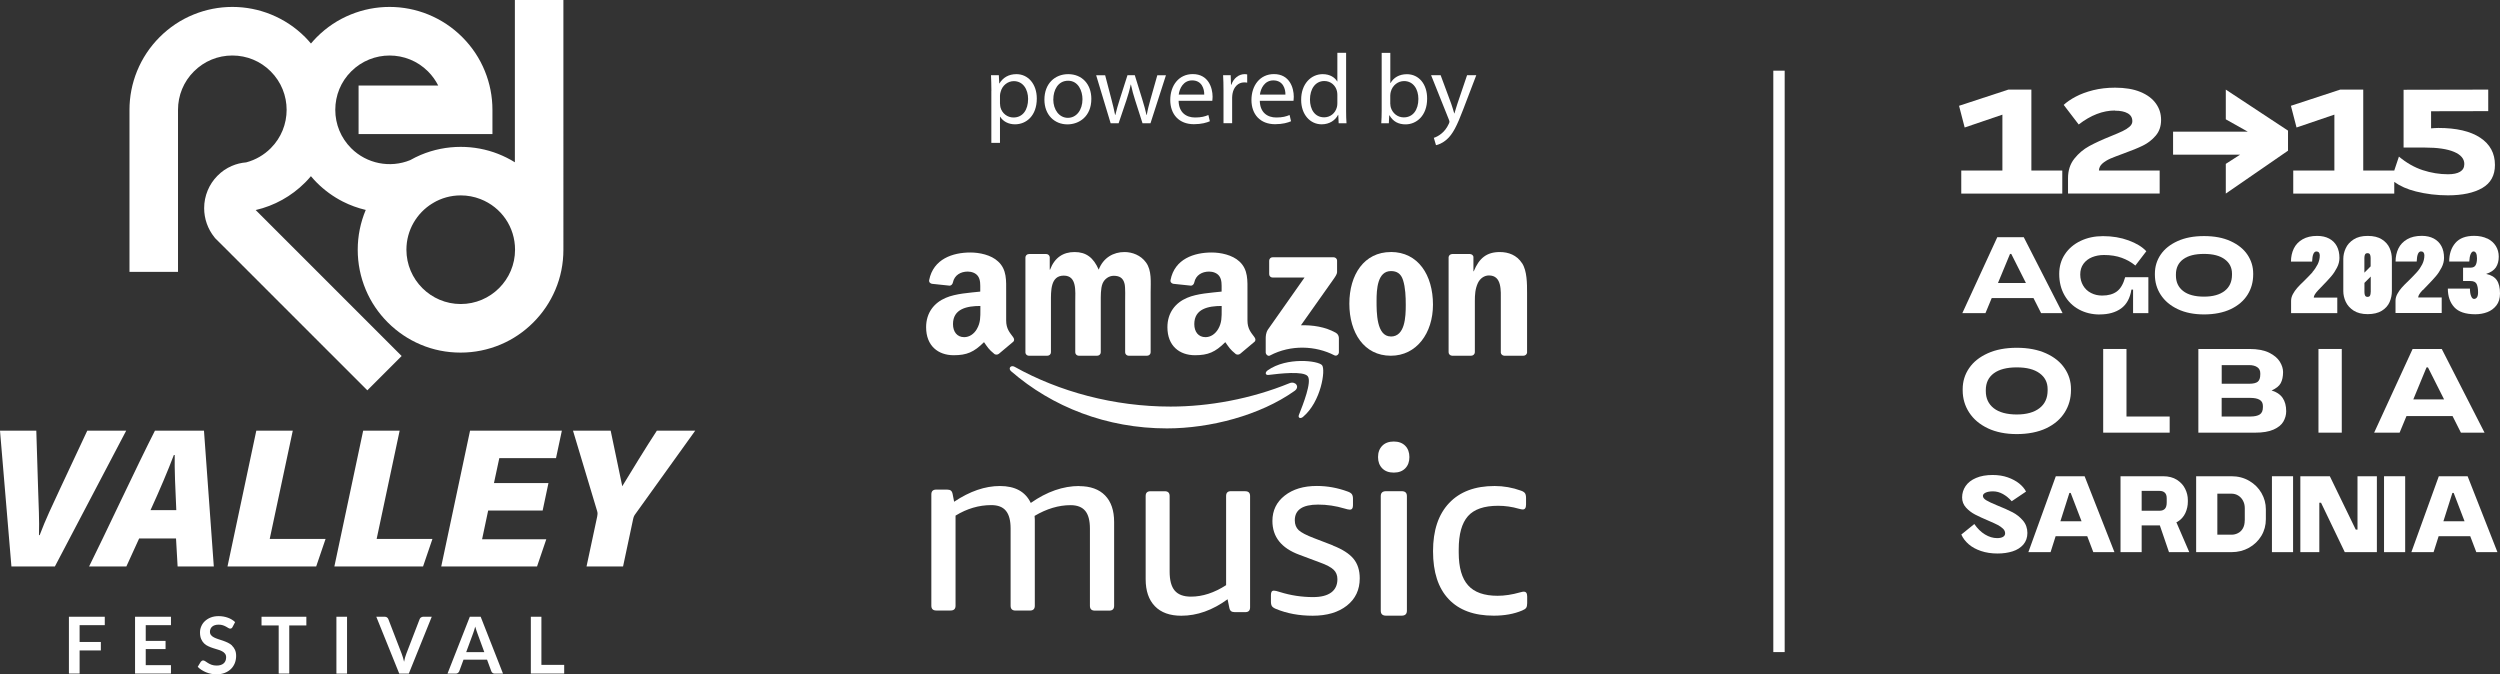 <svg xmlns="http://www.w3.org/2000/svg" id="Livello_2" data-name="Livello 2" viewBox="0 0 440.01 118.66"><rect x="0" y="0" width="440.01" height="118.66" fill="#333333" stroke="none"/><defs><style> .cls-1 { fill: #fff; } </style></defs><g id="Livello_1-2" data-name="Livello 1"><g><path class="cls-1" d="m90.65,28.58c-.95-.59-1.95-1.09-2.99-1.5-2.1-.82-4.31-1.23-6.57-1.23-2.44,0-4.81.48-7.05,1.42-.63.27-1.24.57-1.84.91-3.54,1.45-7.66.64-10.39-2.09-1.81-1.81-2.8-4.21-2.8-6.76,0-2.55.99-4.96,2.8-6.76,3.73-3.73,9.79-3.73,13.52,0,.74.74,1.34,1.58,1.8,2.49h-14.02s0,8.54,0,8.54h23.56s0-4.27,0-4.27c0-2.35-.45-4.64-1.33-6.81-.91-2.25-2.25-4.26-3.98-5.99-1.73-1.73-3.74-3.06-5.99-3.98-2.17-.88-4.46-1.33-6.81-1.33-2.35,0-4.64.45-6.81,1.33-2.25.91-4.26,2.25-5.99,3.98-.36.36-.7.74-1.03,1.13-.33-.39-.67-.77-1.03-1.13-1.73-1.73-3.74-3.06-5.99-3.98-2.17-.88-4.46-1.33-6.81-1.33s-4.64.45-6.81,1.33c-2.25.91-4.26,2.25-5.99,3.98-1.73,1.73-3.06,3.74-3.98,5.99-.88,2.17-1.33,4.46-1.33,6.81v28.52s8.54,0,8.54,0v-28.52c0-2.55.99-4.96,2.8-6.76,1.81-1.81,4.21-2.8,6.76-2.8,2.55,0,4.96.99,6.76,2.8,3.73,3.73,3.73,9.79,0,13.52-1.2,1.2-2.69,2.06-4.32,2.49-.88.07-1.73.28-2.54.63-.96.41-1.81,1-2.54,1.75-.73.74-1.3,1.6-1.7,2.56-.41.99-.62,2.04-.62,3.12,0,1.86.64,3.67,1.8,5.11l.14.18,1.19,1.18,25.59,25.59,6.04-6.04-25.6-25.6-.09-.09c3.29-.76,6.29-2.43,8.69-4.83.36-.36.7-.74,1.03-1.13.33.39.67.77,1.03,1.13,1.35,1.35,2.9,2.48,4.59,3.34,1.28.65,2.63,1.14,4.03,1.47-.93,2.22-1.41,4.58-1.41,7.01s.48,4.81,1.42,7.05c.91,2.16,2.22,4.09,3.88,5.75,1.66,1.66,3.6,2.97,5.75,3.88,2.23.95,4.6,1.42,7.05,1.42s4.81-.48,7.05-1.42c2.16-.91,4.09-2.22,5.75-3.88,1.66-1.66,2.97-3.6,3.88-5.75.95-2.23,1.42-4.6,1.42-7.05V0s-8.54,0-8.54,0v28.58Zm-9.56,24.93c-5.27,0-9.56-4.29-9.56-9.56,0-3.45,1.83-6.47,4.57-8.15.05-.02.1-.04.15-.07v-.02c1.41-.84,3.07-1.32,4.84-1.32,1.2,0,2.37.22,3.47.65,3.7,1.44,6.09,4.94,6.09,8.91,0,5.27-4.29,9.56-9.56,9.56Z"></path><polygon class="cls-1" points="23.77 118.55 30.09 118.55 30.09 117.07 25.65 117.07 25.65 114.24 29.14 114.24 29.14 112.8 25.65 112.8 25.65 110.03 30.09 110.03 30.09 108.55 23.77 108.55 23.77 118.55"></polygon><path class="cls-1" d="m40.85,113.62c-.22-.2-.46-.37-.74-.5-.28-.13-.56-.25-.85-.35s-.57-.19-.85-.28c-.28-.09-.52-.19-.74-.3-.22-.11-.39-.24-.52-.4-.13-.16-.2-.35-.2-.59,0-.18.03-.35.1-.51.06-.15.16-.29.29-.4.13-.11.29-.2.48-.26.19-.06.42-.09.67-.09.29,0,.53.04.74.11.21.07.39.15.55.24.16.09.29.17.41.24.12.07.22.11.31.11s.17-.02.24-.06c.07-.04.13-.11.18-.21l.46-.88c-.35-.33-.77-.59-1.27-.77-.5-.18-1.04-.28-1.63-.28-.52,0-.99.08-1.39.24-.41.16-.75.38-1.03.64s-.49.57-.64.92c-.15.35-.22.7-.22,1.07,0,.46.07.84.2,1.15.13.31.31.57.52.78.22.21.46.38.74.5.28.13.56.24.84.33.29.09.57.18.84.26.28.08.52.17.74.29.22.11.39.25.52.42.13.17.2.38.2.64,0,.47-.15.83-.44,1.08-.29.25-.7.38-1.23.38-.35,0-.64-.05-.89-.14-.25-.09-.46-.2-.64-.31-.18-.11-.34-.22-.47-.31-.13-.09-.26-.14-.37-.14-.09,0-.17.02-.24.07-.07.04-.13.1-.18.16l-.54.89c.19.2.41.38.66.54.25.16.51.3.8.42.28.12.58.2.89.27.31.06.62.09.94.09.55,0,1.04-.08,1.47-.25.43-.17.79-.4,1.09-.69.3-.29.52-.64.68-1.03.15-.39.23-.82.23-1.27,0-.42-.07-.77-.2-1.06-.13-.29-.31-.54-.52-.74Z"></path><path class="cls-1" d="m35.9,75.8h-8.63c-3.03,5.93-9.19,19.12-11.59,23.9h6.56s2.25-4.93,2.25-4.93h6.49s.28,4.93.28,4.93h6.37s-1.73-23.9-1.73-23.9Zm-9.41,13.99c1.61-3.51,3.06-6.94,4.11-9.71h.15c-.05,2.46.11,6.12.28,9.71h-4.53Z"></path><path class="cls-1" d="m15.36,75.8l-4.76,10.16c-1.3,2.79-2.62,5.55-3.62,8.23h-.12c.09-2.58-.07-5.26-.16-8.34l-.31-10.05H0s2.01,23.9,2.01,23.9h7.65s12.55-23.9,12.55-23.9h-6.85Z"></path><polygon class="cls-1" points="12.13 118.55 14.01 118.55 14.01 114.48 17.75 114.48 17.75 112.99 14.01 112.99 14.01 110.03 18.44 110.03 18.44 108.55 12.13 108.55 12.13 118.55"></polygon><polygon class="cls-1" points="57.3 94.86 47.47 94.86 51.53 75.8 45.11 75.8 40.04 99.7 55.65 99.7 57.3 94.86"></polygon><polygon class="cls-1" points="46.03 110.08 49.05 110.08 49.05 118.55 50.91 118.55 50.91 110.08 53.92 110.08 53.92 108.55 46.03 108.55 46.03 110.08"></polygon><polygon class="cls-1" points="70.34 75.8 63.92 75.8 58.85 99.7 74.46 99.7 76.11 94.86 66.29 94.86 70.34 75.8"></polygon><polygon class="cls-1" points="95.29 108.55 93.43 108.55 93.43 118.55 99.3 118.55 99.3 117.02 95.29 117.02 95.29 108.55"></polygon><path class="cls-1" d="m115.61,75.8c-1.81,2.75-4.63,7.37-6.09,9.78-.45-2.32-1.37-6.46-2.04-9.78h-6.63s4.25,14.16,4.25,14.16c.12.36.06.63.01.94l-1.88,8.8h6.43s1.77-8.33,1.77-8.33c.08-.4.21-.66.39-.89l10.54-14.68h-6.77Z"></path><polygon class="cls-1" points="77.66 99.7 94.52 99.7 96.15 94.91 84.85 94.91 85.92 89.85 95.51 89.85 96.53 85.02 86.94 85.02 87.88 80.63 97.86 80.63 98.89 75.8 82.73 75.8 77.66 99.7"></polygon><rect class="cls-1" x="59.21" y="108.55" width="1.87" height="10.01"></rect><path class="cls-1" d="m74.08,108.68c-.11.09-.18.18-.22.29l-2.35,6.1c-.16.41-.29.87-.39,1.4-.06-.26-.13-.51-.2-.75-.07-.24-.15-.45-.22-.65l-2.35-6.1c-.05-.12-.13-.23-.23-.3-.1-.08-.23-.12-.39-.12h-1.5s4.04,10.01,4.04,10.01h1.68s4.04-10.01,4.04-10.01h-1.5c-.16,0-.29.04-.39.13Z"></path><path class="cls-1" d="m82.69,108.55l-3.93,10.01h1.45c.16,0,.29-.04.4-.13.11-.09.18-.18.22-.29l.75-2.04h4.14s.75,2.04.75,2.04c.05.12.12.22.22.3s.24.12.4.12h1.44s-3.93-10.01-3.93-10.01h-1.9Zm-.64,6.23l1.22-3.31c.06-.15.12-.33.18-.53.06-.2.13-.42.19-.66.06.24.13.45.2.65.07.2.13.38.18.52l1.22,3.33h-3.19Z"></path></g><g><g><path class="cls-1" d="m229.35,73.36c3.17-2.67,3.99-8.27,3.34-9.08-.65-.8-6.19-1.49-9.57.9-.52.37-.43.88.15.81,1.9-.23,6.14-.74,6.9.23.76.98-.84,4.99-1.55,6.79-.22.54.25.76.74.35"></path><path class="cls-1" d="m267.89,46.33c-.94-1.45-2.41-1.97-3.92-1.97-2.32,0-3.64,1.09-4.58,3.38h-.06s0-2.56,0-2.56c-.06-.26-.3-.45-.6-.47h-3.12c-.34,0-.62.24-.65.55v16.75c0,.32.27.58.61.6h3.35c.36,0,.65-.27.66-.6v-9.02c0-1.13.06-2.15.53-3.17.38-.81,1.13-1.34,1.94-1.34,2.32,0,2.1,2.68,2.1,4.51v9.09c.04.29.29.51.6.53h3.37c.33,0,.61-.23.65-.53v-10.54c0-1.62,0-3.88-.88-5.22"></path><path class="cls-1" d="m234.59,95.99l-3.33-1.28c-1.34-.51-2.24-.98-2.69-1.4-.45-.43-.68-1.01-.68-1.74,0-1.84,1.37-2.76,4.1-2.76,1.57,0,3.1.23,4.61.68.45.14.78.21.98.21.37,0,.55-.25.55-.76v-1.15c0-.37-.07-.64-.21-.83-.14-.18-.38-.33-.73-.45-1.77-.65-3.57-.98-5.42-.98-2.34,0-4.22.57-5.66,1.7-1.44,1.13-2.16,2.62-2.16,4.46,0,2.8,1.58,4.79,4.74,5.95l3.63,1.36c1.17.42,1.97.85,2.41,1.28.44.42.66.98.66,1.66,0,1.02-.36,1.8-1.09,2.34-.73.54-1.79.81-3.18.81-2.02,0-3.97-.3-5.85-.89-.51-.17-.87-.25-1.07-.25-.34,0-.51.25-.51.76v1.19c0,.37.07.64.19.81.13.17.36.33.71.47,1.91.79,4.06,1.19,6.45,1.19,2.51,0,4.51-.59,6.02-1.78,1.51-1.19,2.26-2.79,2.26-4.8,0-1.42-.37-2.57-1.11-3.46-.74-.89-1.95-1.66-3.63-2.32"></path><path class="cls-1" d="m223.54,62.56c3.65-1.92,8.02-1.73,11.32-.02.4.21.79-.19.79-.54v-2.53c-.03-.34-.15-.69-.57-.92-1.87-1.04-4.05-1.35-6.11-1.3l5.55-7.85c.51-.71.8-1.15.81-1.49v-2.03c0-.35-.28-.6-.62-.6h-10.72c-.33,0-.6.24-.61.6v2.37c0,.36.28.6.62.6h5.6s-6.43,9.14-6.43,9.14c-.39.59-.4,1.24-.4,1.63v2.4c0,.35.39.75.76.55"></path><path class="cls-1" d="m244.79,44.36c-4.69,0-7.3,3.98-7.3,9.09,0,5.08,2.57,9.16,7.3,9.16,4.54,0,7.42-3.98,7.42-8.99,0-5.19-2.6-9.27-7.42-9.27m0,14.87c-2.54,0-2.51-4.29-2.51-6.29s.15-5.22,2.54-5.22c1.03,0,1.76.45,2.12,1.59.42,1.31.48,2.97.48,4.36,0,2.11-.12,5.57-2.63,5.57"></path><path class="cls-1" d="m245.31,77.71c-.86,0-1.54.25-2.03.75-.49.5-.74,1.16-.74,1.99,0,.82.25,1.48.74,1.98.49.5,1.16.75,2.03.75.86,0,1.53-.25,2.02-.75.49-.5.73-1.16.73-1.98,0-.82-.24-1.49-.73-1.99-.49-.5-1.17-.75-2.02-.75"></path><path class="cls-1" d="m246.69,86.45h-2.74c-.62,0-.93.29-.93.86v20.18c0,.58.31.87.93.87h2.74c.62,0,.93-.29.93-.87v-20.18c0-.58-.31-.86-.93-.86"></path><path class="cls-1" d="m172.55,51.32c-1.88.21-4.33.34-6.09,1.1-2.03.86-3.46,2.6-3.46,5.17,0,3.29,2.12,4.93,4.85,4.93,2.3,0,3.56-.53,5.34-2.3.59.83.78,1.24,1.86,2.11.24.13.55.11.77-.07h0c.65-.56,1.82-1.55,2.49-2.09.26-.21.22-.55,0-.84-.59-.8-1.22-1.45-1.22-2.93v-4.93c0-2.09.15-4.01-1.42-5.45-1.24-1.17-3.3-1.58-4.88-1.58-3.08,0-6.52,1.12-7.25,4.85-.08.4.22.6.48.66l3.14.33c.29-.02.51-.3.56-.58.27-1.28,1.37-1.9,2.6-1.9.67,0,1.42.24,1.82.82.45.65.39,1.54.39,2.3v.41Zm-.61,6.58c-.51.89-1.33,1.44-2.24,1.44-1.24,0-1.97-.93-1.97-2.3,0-2.7,2.48-3.19,4.82-3.19v.68c0,1.23.03,2.26-.61,3.36"></path><path class="cls-1" d="m189.95,85.54c-2.84,0-5.69.99-8.53,2.98-.95-1.99-2.76-2.98-5.43-2.98-2.61,0-5.3.92-8.06,2.77l-.26-1.34c-.06-.31-.17-.52-.32-.63s-.38-.17-.67-.17h-1.9c-.57,0-.86.28-.86.84v19.6c0,.56.29.84.86.84h2.54c.57,0,.86-.28.86-.84v-15.86c2.01-1.23,4.11-1.85,6.29-1.85,1.18,0,2.04.34,2.58,1.01.55.67.82,1.71.82,3.11v13.6c0,.56.29.84.86.84h2.54c.57,0,.86-.28.86-.84v-15.19c0-.22-.01-.43-.04-.63,2.13-1.26,4.24-1.89,6.33-1.89,1.18,0,2.04.34,2.59,1.01.55.67.82,1.71.82,3.11v13.6c0,.56.29.84.86.84h2.54c.57,0,.86-.28.86-.84v-14.77c0-2.01-.53-3.57-1.59-4.66-1.06-1.09-2.59-1.64-4.57-1.64"></path><path class="cls-1" d="m219.17,86.45h-2.52c-.57,0-.85.28-.85.84v15.7c-2.08,1.34-4.14,2.02-6.19,2.02-1.31,0-2.26-.36-2.86-1.07-.6-.71-.89-1.83-.89-3.34v-13.3c0-.56-.29-.84-.85-.84h-2.52c-.57,0-.85.28-.85.84v14.65c0,2.04.54,3.62,1.62,4.74,1.08,1.12,2.63,1.68,4.65,1.68,2.79,0,5.51-.97,8.15-2.9l.3,1.47c.06.31.16.52.32.63.15.11.38.17.66.17h1.83c.57,0,.85-.28.85-.84v-19.6c0-.56-.28-.84-.85-.84"></path><path class="cls-1" d="m268.2,104.13c-.12,0-.34.04-.66.13-1.41.4-2.72.6-3.95.6-2.37,0-4.11-.61-5.2-1.84-1.1-1.22-1.65-3.14-1.65-5.76v-.56c0-2.68.54-4.62,1.62-5.85,1.08-1.22,2.85-1.83,5.31-1.83,1.23,0,2.44.17,3.65.52.32.09.56.13.7.13.38,0,.57-.29.57-.86v-1.16c0-.4-.07-.69-.2-.86-.13-.17-.36-.32-.68-.43-1.52-.55-3.07-.82-4.65-.82-3.45,0-6.12,1-8.01,3-1.89,2-2.83,4.82-2.83,8.48,0,3.68.91,6.49,2.75,8.43,1.83,1.94,4.47,2.91,7.93,2.91,1.9,0,3.57-.3,5.01-.91.35-.14.59-.3.7-.47.12-.17.18-.45.18-.82v-1.16c0-.58-.19-.86-.57-.86"></path><path class="cls-1" d="m181.06,62.61h3.28c.35,0,.63-.27.63-.6v-8.88c0-1.94-.09-4.62,2.26-4.62s2.02,2.75,2.02,4.62v8.88c0,.32.26.58.59.6h3.27c.35,0,.63-.27.63-.6v-8.88c0-.95-.03-2.36.31-3.21.34-.85,1.16-1.38,1.96-1.38.95,0,1.68.32,1.93,1.45.15.67.09,2.43.09,3.14v8.88c0,.32.26.58.59.6h3.27c.35,0,.63-.27.63-.6v-10.57c0-1.8.22-3.84-.82-5.25-.92-1.27-2.42-1.83-3.79-1.83-1.93,0-3.73.99-4.53,3.1-.92-2.11-2.2-3.1-4.25-3.1-2.02,0-3.52.99-4.31,3.1h-.06s0-2.19,0-2.19c-.02-.31-.28-.55-.6-.56h-3.05c-.35,0-.63.27-.63.6v16.75c.02.3.27.53.58.55"></path><path class="cls-1" d="m215.02,51.32c-1.88.21-4.33.34-6.09,1.1-2.03.86-3.46,2.6-3.46,5.17,0,3.29,2.12,4.93,4.85,4.93,2.3,0,3.56-.53,5.34-2.3.59.83.78,1.24,1.86,2.11.24.13.55.11.77-.07h0c.65-.56,1.82-1.55,2.49-2.09.26-.21.22-.55,0-.84-.59-.8-1.22-1.45-1.22-2.93v-4.93c0-2.09.15-4.01-1.42-5.45-1.24-1.16-3.3-1.58-4.88-1.58-3.08,0-6.52,1.12-7.24,4.85-.08.39.22.6.48.66l3.14.33c.29-.02.51-.3.56-.58.27-1.28,1.37-1.9,2.6-1.9.67,0,1.42.24,1.82.82.45.65.39,1.54.39,2.3v.41Zm0,3.22c0,1.23.03,2.26-.61,3.36-.52.89-1.33,1.44-2.24,1.44-1.24,0-1.97-.93-1.97-2.3,0-2.7,2.47-3.19,4.82-3.19v.68Z"></path><path class="cls-1" d="m177.96,65.34c7.24,6.28,16.81,10.06,27.43,10.06,7.58,0,16.39-2.29,22.46-6.6,1-.71.14-1.78-.88-1.36-6.81,2.78-14.21,4.12-20.94,4.12-9.98,0-19.64-2.63-27.45-7-.68-.38-1.19.29-.62.78"></path></g><g><path class="cls-1" d="m174.49,16c0-1.08-.04-1.96-.07-2.76h1.38s.07,1.45.07,1.45h.03c.63-1.03,1.62-1.64,3-1.64,2.04,0,3.58,1.73,3.58,4.29,0,3.04-1.85,4.54-3.84,4.54-1.12,0-2.09-.49-2.6-1.33h-.04v4.59s-1.52,0-1.52,0v-9.15Zm1.52,2.25c0,.23.04.44.07.63.28,1.07,1.21,1.8,2.3,1.8,1.62,0,2.57-1.33,2.57-3.26,0-1.69-.89-3.14-2.52-3.14-1.05,0-2.03.75-2.32,1.9-.05.19-.11.42-.11.63v1.45Z"></path><path class="cls-1" d="m192.08,17.4c0,3.12-2.17,4.49-4.21,4.49-2.29,0-4.05-1.68-4.05-4.35,0-2.83,1.85-4.49,4.19-4.49,2.43,0,4.07,1.76,4.07,4.35Zm-6.7.09c0,1.85,1.06,3.25,2.57,3.25s2.57-1.38,2.57-3.28c0-1.43-.72-3.25-2.53-3.25s-2.6,1.68-2.6,3.28Z"></path><path class="cls-1" d="m194.51,13.24l1.12,4.29c.24.94.47,1.82.63,2.69h.05c.19-.86.47-1.76.75-2.67l1.38-4.31h1.29s1.31,4.23,1.31,4.23c.31,1.01.56,1.9.75,2.76h.05c.14-.86.37-1.75.65-2.74l1.2-4.24h1.52s-2.72,8.45-2.72,8.45h-1.4s-1.29-4.03-1.29-4.03c-.3-.94-.54-1.78-.75-2.78h-.04c-.21,1.01-.47,1.89-.77,2.79l-1.36,4.02h-1.4s-2.55-8.45-2.55-8.45h1.57Z"></path><path class="cls-1" d="m207.44,17.75c.04,2.08,1.36,2.93,2.9,2.93,1.1,0,1.76-.19,2.34-.44l.26,1.1c-.54.24-1.47.52-2.81.52-2.6,0-4.16-1.71-4.16-4.26,0-2.55,1.5-4.56,3.96-4.56,2.76,0,3.49,2.43,3.49,3.98,0,.31-.04.56-.05.72h-5.94Zm4.51-1.1c.02-.98-.4-2.5-2.13-2.5-1.55,0-2.23,1.43-2.36,2.5h4.49Z"></path><path class="cls-1" d="m215.34,15.88c0-1-.02-1.85-.07-2.64h1.34s.05,1.66.05,1.66h.07c.38-1.13,1.31-1.85,2.34-1.85.17,0,.3.02.44.05v1.45c-.16-.03-.31-.05-.52-.05-1.08,0-1.85.82-2.06,1.97-.03.21-.07.45-.07.72v4.5s-1.52,0-1.52,0v-5.81Z"></path><path class="cls-1" d="m221.73,17.75c.04,2.08,1.36,2.93,2.9,2.93,1.1,0,1.76-.19,2.34-.44l.26,1.1c-.54.24-1.47.52-2.81.52-2.6,0-4.16-1.71-4.16-4.26,0-2.55,1.5-4.56,3.96-4.56,2.76,0,3.49,2.43,3.49,3.98,0,.31-.04.56-.05.72h-5.94Zm4.51-1.1c.02-.98-.4-2.5-2.13-2.5-1.55,0-2.23,1.43-2.36,2.5h4.49Z"></path><path class="cls-1" d="m236.92,9.3v10.21c0,.75.02,1.61.07,2.18h-1.38s-.07-1.47-.07-1.47h-.04c-.47.94-1.5,1.66-2.88,1.66-2.04,0-3.61-1.73-3.61-4.29-.02-2.81,1.73-4.54,3.79-4.54,1.29,0,2.17.61,2.55,1.29h.03v-5.05s1.54,0,1.54,0Zm-1.54,7.39c0-.19-.02-.45-.07-.65-.23-.98-1.06-1.78-2.22-1.78-1.59,0-2.53,1.4-2.53,3.27,0,1.71.84,3.12,2.5,3.12,1.03,0,1.97-.68,2.25-1.83.05-.21.07-.42.07-.66v-1.47Z"></path><path class="cls-1" d="m243.11,21.69c.04-.58.07-1.43.07-2.18v-10.21s1.52,0,1.52,0v5.31h.04c.54-.94,1.52-1.55,2.88-1.55,2.1,0,3.58,1.75,3.56,4.31,0,3.02-1.9,4.52-3.79,4.52-1.22,0-2.2-.47-2.83-1.59h-.05s-.07,1.4-.07,1.4h-1.33Zm1.59-3.39c0,.19.04.38.07.56.3,1.06,1.19,1.8,2.3,1.8,1.61,0,2.57-1.31,2.57-3.25,0-1.69-.87-3.14-2.52-3.14-1.05,0-2.03.72-2.34,1.89-.03.17-.09.38-.09.63v1.52Z"></path><path class="cls-1" d="m253.56,13.24l1.85,4.99c.19.56.4,1.22.54,1.73h.04c.16-.51.33-1.15.54-1.76l1.68-4.96h1.62s-2.3,6.02-2.3,6.02c-1.1,2.9-1.85,4.38-2.9,5.29-.75.66-1.5.93-1.89,1l-.38-1.29c.38-.12.89-.37,1.34-.75.42-.33.94-.92,1.29-1.71.07-.16.12-.28.12-.37s-.04-.21-.11-.4l-3.12-7.79h1.68Z"></path></g></g><g><polygon class="cls-1" points="352.43 20.18 352.43 30.02 345.19 30.02 345.19 34.07 352.43 34.07 357.53 34.07 362.97 34.07 362.97 30.02 357.53 30.02 357.53 15.77 353.48 15.77 344.8 18.62 345.79 22.44 352.43 20.18"></polygon><path class="cls-1" d="m372.25,19.48c.94,0,1.69.15,2.23.46.55.31.82.77.82,1.4,0,.35-.16.67-.48.95s-.73.55-1.22.78-1.19.54-2.09.9c-1.52.61-2.78,1.19-3.79,1.74-1.01.55-1.89,1.29-2.63,2.22-.74.93-1.11,2.08-1.11,3.44v2.69h16.13v-4.05h-10.69c.02-.47.22-.88.6-1.22s.86-.63,1.42-.88c.57-.24,1.34-.54,2.31-.89,1.41-.51,2.55-.97,3.42-1.4.87-.43,1.62-1.01,2.25-1.75.63-.74.94-1.66.94-2.76s-.3-2.03-.91-2.89c-.61-.86-1.52-1.54-2.73-2.04s-2.7-.75-4.46-.75c-1.38,0-2.66.15-3.84.44-1.19.3-2.21.68-3.08,1.14s-1.58.95-2.12,1.45l2.64,3.45c2.13-1.64,4.25-2.46,6.38-2.46Z"></path><polygon class="cls-1" points="391.75 28.84 391.75 34.07 402.7 26.52 402.7 22.99 391.75 15.77 391.75 21 395.61 23.17 382.47 23.17 382.47 27.22 394.27 27.22 391.75 28.84"></polygon><path class="cls-1" d="m410.86,20.18v9.84h-7.24v4.05h17.78v-2.05c1.02.73,2.29,1.3,3.82,1.68,1.79.45,3.67.68,5.62.68,2.54,0,4.56-.43,6.05-1.29,1.49-.86,2.23-2.22,2.23-4.06,0-2.06-.87-3.66-2.6-4.8-1.73-1.14-4.19-1.71-7.36-1.71-.43,0-.86.04-1.28.07v-3.01l10.06-.02v-3.79l-14.9.03v10.17h3.74c2.23,0,3.95.25,5.15.76,1.2.51,1.8,1.22,1.8,2.14,0,.61-.25,1.06-.75,1.36s-1.21.44-2.13.44c-1.48,0-2.96-.24-4.43-.72-1.47-.48-2.87-1.28-4.2-2.39l-.84,2.51v-.05h-5.44v-14.25h-4.05l-8.68,2.85.99,3.82,6.64-2.26Z"></path><path class="cls-1" d="m350.54,52.46h7.36l1.34,2.65h3.78l-6.83-13.36h-4.66l-6.15,13.36h4.07l1.1-2.65Zm3.22-7.77h.23l2.58,5.12h-4.92l2.12-5.12Z"></path><path class="cls-1" d="m369.57,55.34c1.53,0,2.78-.35,3.75-1.05.97-.7,1.58-1.81,1.82-3.32h.29v4.14h2.69v-6.32h-4.08c-.33,1.2-.82,2.03-1.47,2.51-.65.48-1.51.72-2.58.72-.72,0-1.38-.15-1.97-.46-.59-.3-1.05-.74-1.38-1.3s-.51-1.21-.51-1.95.19-1.35.56-1.87c.38-.52.88-.91,1.52-1.17.64-.26,1.34-.39,2.1-.39,1.18,0,2.23.17,3.13.5.9.33,1.7.78,2.39,1.36l1.93-2.52c-.72-.78-1.77-1.41-3.13-1.91s-2.86-.75-4.49-.75c-1.46,0-2.78.28-3.95.84-1.17.56-2.09,1.34-2.76,2.35-.67,1.01-1,2.16-1,3.46,0,1.41.31,2.66.92,3.74.61,1.08,1.46,1.92,2.54,2.51,1.08.59,2.31.89,3.68.89Z"></path><path class="cls-1" d="m379.27,48.16v.19c0,1.3.34,2.48,1.03,3.54.69,1.06,1.68,1.9,2.99,2.52,1.3.62,2.85.93,4.63.93s3.4-.31,4.7-.93c1.3-.62,2.28-1.46,2.95-2.52s1-2.26,1-3.58v-.17c0-1.21-.34-2.31-1.01-3.31s-1.66-1.79-2.97-2.39-2.86-.89-4.67-.89-3.34.29-4.65.88c-1.3.59-2.3,1.38-2.98,2.38s-1.02,2.12-1.02,3.35Zm3.7.15c0-1.16.43-2.05,1.28-2.68.85-.63,2.07-.94,3.66-.94s2.78.31,3.64.94c.86.62,1.29,1.47,1.29,2.54v.19c0,1.22-.43,2.17-1.29,2.84-.86.67-2.07,1.01-3.64,1.01s-2.83-.33-3.67-.99c-.85-.66-1.27-1.57-1.27-2.73v-.17Z"></path><path class="cls-1" d="m407.02,47.9c-.36.4-.83.89-1.43,1.48-.55.52-.97.95-1.27,1.29s-.55.7-.76,1.09c-.21.39-.32.78-.32,1.19v2.16h8.13v-2.73h-4.14c0-.17.07-.36.2-.57.13-.22.33-.46.58-.73.26-.27.52-.55.8-.83.6-.61,1.09-1.15,1.49-1.61s.73-.98,1.02-1.54c.29-.56.43-1.13.43-1.7,0-.8-.15-1.49-.46-2.07-.31-.58-.75-1.02-1.35-1.34-.59-.31-1.29-.47-2.11-.47-1.02,0-1.87.2-2.57.6-.69.4-1.21.94-1.54,1.62-.33.68-.5,1.45-.5,2.3h3.72c.04-1.18.29-1.78.76-1.78.19,0,.34.06.44.19.1.13.15.29.15.5,0,.56-.13,1.09-.38,1.59-.26.5-.56.95-.92,1.35Z"></path><path class="cls-1" d="m419.22,42.13c-.64-.41-1.47-.61-2.5-.61s-1.83.21-2.47.62c-.64.41-1.11.93-1.39,1.55-.29.62-.43,1.25-.43,1.9v5.63c0,.65.14,1.28.43,1.9.29.62.75,1.13,1.39,1.55.64.41,1.47.62,2.47.62s1.86-.2,2.5-.6c.64-.4,1.09-.91,1.36-1.53.27-.62.4-1.26.4-1.94v-5.63c0-.67-.13-1.32-.4-1.93-.27-.61-.72-1.12-1.36-1.53Zm-1.97,9.28c0,.27-.04.47-.12.62-.08.15-.23.22-.43.22s-.35-.07-.43-.22c-.08-.15-.12-.35-.12-.62v-1.62l1.11-1.12v2.74Zm0-4.54l-1.11,1.12v-2.59c0-.27.04-.47.12-.62.08-.15.23-.22.43-.22s.35.07.43.22c.08.15.12.35.12.62v1.47Z"></path><path class="cls-1" d="m426.42,51.07c.26-.27.52-.55.8-.83.6-.61,1.09-1.15,1.49-1.61s.73-.98,1.02-1.54c.29-.56.43-1.13.43-1.7,0-.8-.15-1.49-.46-2.07-.31-.58-.75-1.02-1.35-1.34-.59-.31-1.29-.47-2.11-.47-1.02,0-1.87.2-2.57.6-.69.4-1.21.94-1.54,1.62-.33.68-.5,1.45-.5,2.3h3.72c.04-1.18.29-1.78.76-1.78.19,0,.34.06.44.19.1.13.15.29.15.5,0,.56-.13,1.09-.38,1.59-.26.5-.56.95-.92,1.35s-.83.89-1.43,1.48c-.55.52-.97.95-1.27,1.29s-.55.7-.76,1.09c-.21.39-.32.78-.32,1.19v2.16h8.13v-2.73h-4.14c0-.17.07-.36.2-.57.13-.22.33-.46.58-.73Z"></path><path class="cls-1" d="m437.79,42c-.65-.32-1.43-.49-2.33-.49-1.49,0-2.59.42-3.31,1.26s-1.08,1.93-1.08,3.26h3.53c.03-.57.11-1.01.25-1.32.14-.31.31-.46.5-.46.18,0,.32.1.44.29.11.2.17.51.17.93,0,.51-.08.91-.24,1.2-.16.29-.46.44-.91.44h-1.3v2.35h1.3c.56,0,.92.18,1.09.53.17.36.25.85.25,1.47,0,.41-.07.7-.2.88-.13.18-.3.27-.51.27s-.38-.16-.51-.49c-.14-.32-.21-.77-.21-1.33h-3.89c0,1.36.38,2.46,1.13,3.28s1.98,1.24,3.7,1.24c.75,0,1.45-.12,2.11-.37s1.19-.65,1.61-1.19.63-1.24.63-2.08c0-1.03-.19-1.82-.57-2.37s-1.01-.91-1.87-1.09c.8-.26,1.37-.64,1.71-1.14.34-.51.51-1.14.51-1.89,0-.7-.17-1.33-.51-1.88-.34-.55-.83-.99-1.48-1.32Z"></path><path class="cls-1" d="m349.86,75.38c1.44.68,3.14,1.02,5.1,1.02s3.75-.34,5.18-1.02c1.43-.68,2.51-1.61,3.25-2.78.74-1.17,1.11-2.48,1.11-3.94v-.19c0-1.33-.37-2.55-1.12-3.65-.74-1.1-1.83-1.98-3.27-2.63-1.44-.65-3.15-.98-5.14-.98s-3.68.32-5.12.97c-1.44.65-2.53,1.52-3.28,2.62s-1.13,2.33-1.13,3.69v.21c0,1.43.38,2.73,1.14,3.9.76,1.17,1.85,2.1,3.29,2.78Zm-.35-6.72c0-1.28.47-2.26,1.41-2.96.94-.69,2.29-1.04,4.04-1.04s3.06.34,4.01,1.03c.95.69,1.42,1.62,1.42,2.8v.21c0,1.35-.47,2.39-1.42,3.13-.95.74-2.28,1.12-4.01,1.12s-3.12-.37-4.05-1.1c-.93-.73-1.4-1.73-1.4-3.01v-.19Z"></path><polygon class="cls-1" points="374.27 76.15 381.87 76.15 381.87 73.31 374.27 73.31 374.27 61.42 370.17 61.42 370.17 76.15 371.62 76.15 374.27 76.15"></polygon><path class="cls-1" d="m401.42,67.43c.27-.51.41-1.16.41-1.95,0-.59-.19-1.2-.57-1.82-.38-.62-1.01-1.15-1.89-1.59-.88-.43-2.03-.65-3.45-.65h-9v14.73h9.99c1.35,0,2.43-.18,3.24-.54.81-.36,1.39-.82,1.72-1.39s.51-1.18.51-1.84c0-.95-.21-1.74-.63-2.35-.42-.61-1.07-1.05-1.94-1.31.8-.35,1.34-.78,1.61-1.29Zm-10.4-3.17h4.84c.59,0,1.06.12,1.42.36.36.24.54.6.54,1.07v.21c0,.62-.15,1.04-.44,1.28-.29.24-.8.36-1.51.36h-4.84v-3.28Zm7.26,7.41c0,.6-.18,1.03-.54,1.27s-.92.37-1.69.37h-5.03v-3.28h5.03c.73,0,1.28.11,1.66.34.38.22.57.59.57,1.09v.21Z"></path><rect class="cls-1" x="408.06" y="61.42" width="4.1" height="14.73"></rect><path class="cls-1" d="m433.12,76.15h4.17l-7.53-14.73h-5.13l-6.77,14.73h4.48l1.21-2.92h8.11l1.47,2.92Zm-8.37-5.85l2.33-5.64h.25l2.84,5.64h-5.43Z"></path><path class="cls-1" d="m354.17,90.14c-.71-.37-1.61-.77-2.69-1.2-.87-.36-1.5-.65-1.89-.89s-.59-.49-.59-.77c0-.23.16-.42.47-.57s.75-.23,1.31-.23c.6,0,1.18.16,1.74.47.56.31,1.08.74,1.55,1.27l2.52-1.7c-.26-.51-.66-.98-1.2-1.42-.55-.44-1.22-.8-2.01-1.08-.8-.28-1.68-.42-2.66-.42-1.13,0-2.11.17-2.92.52-.81.34-1.43.82-1.84,1.42-.41.6-.62,1.28-.62,2.01,0,.69.23,1.28.68,1.78s.99.91,1.6,1.23c.62.32,1.42.69,2.39,1.1.69.29,1.22.54,1.59.73.38.2.69.42.94.66.25.24.37.52.37.82,0,.27-.12.47-.37.62-.25.15-.6.22-1.04.22-.71,0-1.42-.21-2.13-.64s-1.33-1.04-1.88-1.84l-2.29,1.85c.29.65.73,1.22,1.31,1.72.58.5,1.3.89,2.16,1.18.86.29,1.83.44,2.91.44.98,0,1.86-.13,2.65-.38s1.42-.66,1.89-1.2c.47-.55.71-1.23.71-2.04s-.26-1.57-.78-2.18-1.14-1.1-1.85-1.47Z"></path><path class="cls-1" d="m361.83,83.82l-4.83,13.36h3.91l.89-2.81h5.56l1.07,2.81h3.72l-5.25-13.36h-5.08Zm.81,7.92l1.58-4.98h.23l1.91,4.98h-3.71Z"></path><path class="cls-1" d="m383.23,91.85c.66-.41,1.13-.94,1.41-1.57.29-.64.43-1.29.43-1.97v-.31c0-.67-.16-1.33-.47-1.96-.31-.64-.79-1.16-1.45-1.59-.66-.42-1.47-.63-2.43-.63h-7.5v13.36h3.72v-4.71h3.2l1.61,4.71h3.57l-2.27-5.26c.06-.03.13-.04.18-.08Zm-1.88-3.41c0,.52-.11.89-.33,1.12-.22.22-.52.33-.91.33h-3.17v-3.49h3.17c.37,0,.67.1.9.31.23.21.34.54.34,1v.73Z"></path><path class="cls-1" d="m395.87,84.63c-.92-.54-1.96-.81-3.12-.81h-6.22v13.36h6.22c1.13,0,2.16-.26,3.08-.77.92-.52,1.65-1.22,2.18-2.1s.79-1.86.79-2.93v-1.74c0-1.02-.26-1.97-.77-2.86-.51-.89-1.23-1.61-2.16-2.15Zm-.79,6.96c0,.56-.11,1.03-.32,1.4-.22.38-.5.66-.86.84-.36.19-.74.28-1.14.28h-2.5v-7.22h2.5c.43,0,.83.11,1.18.33s.64.52.84.91c.2.38.31.81.31,1.3v2.16Z"></path><rect class="cls-1" x="399.87" y="83.82" width="3.72" height="13.36"></rect><polygon class="cls-1" points="414.93 93.21 414.62 93.21 410.06 83.82 404.87 83.82 404.87 97.18 408.21 97.18 408.21 88.48 408.51 88.48 412.69 97.18 418.34 97.18 418.34 83.82 414.93 83.82 414.93 93.21"></polygon><rect class="cls-1" x="419.6" y="83.82" width="3.72" height="13.36"></rect><path class="cls-1" d="m429.24,83.82l-4.83,13.36h3.91l.89-2.81h5.56l1.07,2.81h3.72l-5.25-13.36h-5.08Zm.81,7.92l1.58-4.98h.23l1.91,4.98h-3.71Z"></path></g><rect class="cls-1" x="312.11" y="12.44" width="2" height="102.33"></rect></g></svg>